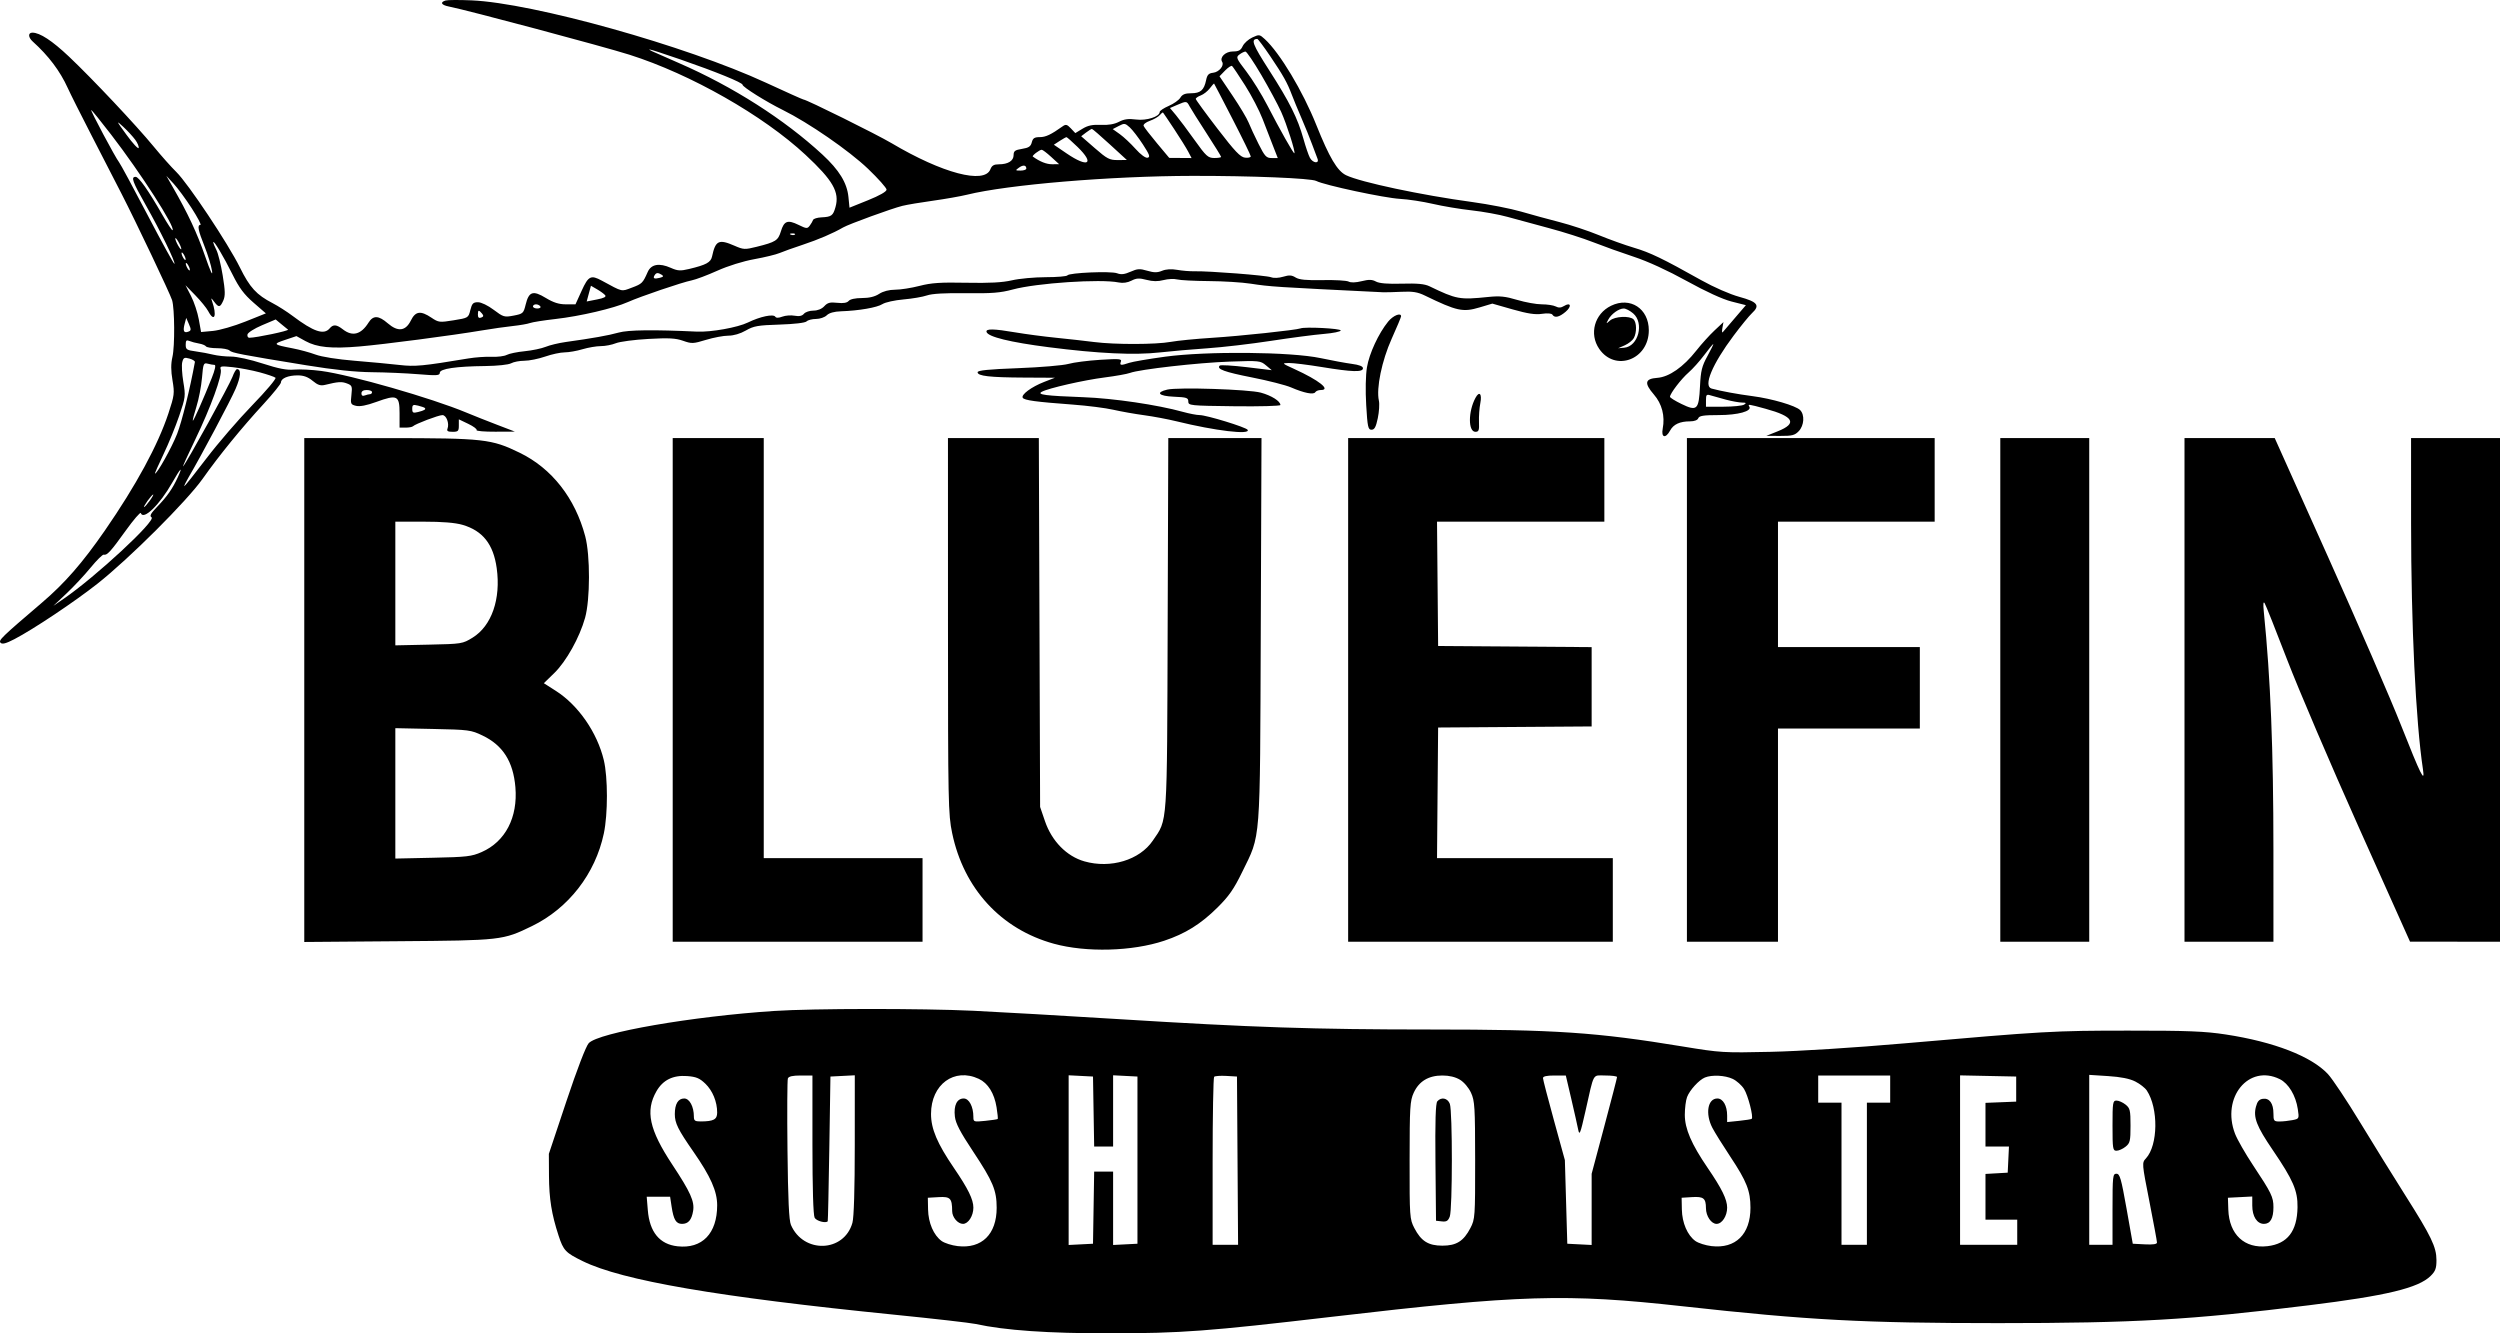 <?xml version="1.0" encoding="UTF-8"?> <svg xmlns="http://www.w3.org/2000/svg" width="120" height="64" viewBox="0 0 120 64" fill="none"> <path fill-rule="evenodd" clip-rule="evenodd" d="M21.389 0.024C21.11 0.107 21.18 0.241 21.542 0.312C22.452 0.492 28.966 2.231 30.218 2.628C33.153 3.56 36.633 5.54 38.67 7.437C39.983 8.66 40.305 9.221 40.104 9.938C39.988 10.353 39.91 10.411 39.429 10.433C39.228 10.442 39.047 10.499 39.027 10.558C39.007 10.618 38.935 10.741 38.867 10.832C38.753 10.984 38.71 10.981 38.327 10.793C37.806 10.538 37.635 10.601 37.482 11.107C37.348 11.546 37.237 11.617 36.315 11.847C35.753 11.987 35.688 11.984 35.26 11.797C34.5 11.466 34.344 11.54 34.178 12.313C34.117 12.595 33.897 12.715 33.072 12.912C32.658 13.011 32.527 13.003 32.199 12.857C31.647 12.611 31.256 12.68 31.091 13.053C30.854 13.589 30.819 13.624 30.332 13.806C29.808 14.002 29.912 14.027 28.885 13.47C28.361 13.186 28.242 13.246 27.919 13.956L27.623 14.608H27.163C26.827 14.608 26.566 14.524 26.196 14.3C25.581 13.927 25.385 13.992 25.231 14.623C25.129 15.039 25.103 15.063 24.655 15.149C24.209 15.234 24.16 15.22 23.7 14.873C23.421 14.662 23.099 14.507 22.943 14.507C22.712 14.507 22.655 14.566 22.576 14.884C22.483 15.257 22.477 15.261 21.774 15.374C21.098 15.484 21.05 15.478 20.709 15.249C20.189 14.9 19.944 14.934 19.721 15.385C19.468 15.896 19.1 15.94 18.612 15.518C18.173 15.137 17.914 15.128 17.689 15.486C17.33 16.058 16.92 16.167 16.462 15.812C16.154 15.572 15.995 15.559 15.825 15.761C15.547 16.091 15.057 15.926 14.044 15.163C13.775 14.961 13.346 14.687 13.09 14.554C12.31 14.151 11.992 13.804 11.514 12.835C10.945 11.684 9.033 8.814 8.463 8.255C8.227 8.025 7.741 7.478 7.382 7.041C6.55 6.027 4.418 3.762 3.312 2.718C2.501 1.952 1.913 1.567 1.555 1.567C1.34 1.567 1.348 1.793 1.571 1.993C2.332 2.679 2.882 3.409 3.251 4.222C3.375 4.497 3.884 5.512 4.383 6.479C4.882 7.446 5.533 8.712 5.829 9.291C6.551 10.699 8.163 14.093 8.26 14.407C8.384 14.81 8.396 16.622 8.277 17.131C8.2 17.464 8.201 17.787 8.28 18.257C8.384 18.876 8.371 18.974 8.083 19.847C7.58 21.367 6.529 23.304 5.034 25.465C3.954 27.025 3.113 27.989 2.01 28.931C0.063 30.593 -0.087 30.738 0.029 30.855C0.109 30.936 0.289 30.888 0.69 30.68C1.597 30.209 3.581 28.884 4.68 28.016C6.2 26.816 8.965 24.057 9.725 22.984C10.525 21.852 11.595 20.539 12.663 19.379C13.116 18.885 13.487 18.424 13.487 18.354C13.487 18.162 13.83 18.018 14.286 18.018C14.575 18.018 14.782 18.094 15.007 18.28C15.25 18.482 15.386 18.527 15.599 18.475C16.234 18.32 16.397 18.309 16.652 18.405C16.899 18.498 16.915 18.541 16.868 18.959C16.819 19.385 16.832 19.417 17.088 19.48C17.271 19.525 17.594 19.463 18.061 19.293C19.068 18.926 19.179 18.98 19.179 19.836V20.526H19.467C19.625 20.526 19.784 20.497 19.82 20.462C19.934 20.349 21.051 19.925 21.235 19.925C21.426 19.924 21.577 20.326 21.48 20.576C21.436 20.689 21.496 20.727 21.723 20.727C21.99 20.727 22.024 20.693 22.024 20.427V20.128L22.477 20.345C22.726 20.464 22.906 20.599 22.877 20.644C22.849 20.69 23.251 20.725 23.772 20.722L24.718 20.718L23.854 20.387C23.379 20.206 22.716 19.942 22.38 19.802C20.72 19.108 16.837 17.994 15.422 17.806C14.971 17.746 14.386 17.717 14.121 17.741C13.762 17.773 13.377 17.698 12.61 17.45C12.016 17.257 11.372 17.115 11.086 17.115C10.813 17.115 10.431 17.073 10.235 17.024C10.039 16.974 9.662 16.903 9.396 16.867C8.964 16.809 8.914 16.776 8.914 16.547C8.914 16.342 8.949 16.306 9.092 16.367C9.189 16.408 9.396 16.463 9.55 16.489C9.704 16.515 9.856 16.577 9.886 16.625C9.917 16.674 10.159 16.714 10.424 16.714C10.689 16.714 10.956 16.764 11.017 16.824C11.135 16.94 11.53 17.016 14.707 17.534C16.054 17.753 17.063 17.859 17.858 17.866C18.5 17.872 19.495 17.915 20.068 17.962C20.972 18.036 21.11 18.027 21.11 17.894C21.11 17.7 21.886 17.585 23.295 17.57C23.878 17.563 24.406 17.507 24.533 17.438C24.655 17.371 24.942 17.316 25.171 17.316C25.4 17.316 25.847 17.226 26.165 17.116C26.483 17.005 26.905 16.914 27.103 16.914C27.3 16.913 27.686 16.846 27.961 16.763C28.235 16.681 28.63 16.614 28.838 16.614C29.046 16.614 29.37 16.552 29.558 16.476C29.747 16.399 30.45 16.306 31.121 16.269C32.1 16.214 32.428 16.232 32.785 16.357C33.201 16.504 33.274 16.501 33.889 16.313C34.251 16.203 34.732 16.112 34.959 16.112C35.214 16.112 35.535 16.018 35.8 15.865C36.175 15.648 36.376 15.612 37.414 15.58C38.129 15.557 38.646 15.497 38.717 15.426C38.782 15.362 38.986 15.31 39.17 15.31C39.355 15.31 39.586 15.231 39.684 15.134C39.799 15.02 40.039 14.953 40.37 14.942C41.231 14.913 42.1 14.762 42.359 14.596C42.495 14.509 42.949 14.409 43.368 14.373C43.787 14.337 44.294 14.25 44.495 14.18C44.738 14.095 45.361 14.06 46.372 14.073C47.606 14.089 48.019 14.057 48.612 13.896C49.764 13.585 52.834 13.38 53.696 13.558C53.898 13.6 54.12 13.569 54.309 13.472C54.551 13.348 54.686 13.341 55.034 13.433C55.334 13.512 55.578 13.515 55.849 13.444C56.061 13.388 56.356 13.374 56.503 13.413C56.65 13.452 57.334 13.487 58.022 13.492C58.71 13.496 59.617 13.552 60.036 13.617C60.986 13.762 61.15 13.773 66.388 14.029C66.5 14.034 66.898 14.024 67.272 14.006C67.808 13.98 68.047 14.018 68.39 14.185C69.936 14.935 70.217 14.996 71.024 14.755L71.632 14.573L72.605 14.851C73.327 15.056 73.692 15.112 74.014 15.064C74.279 15.025 74.476 15.041 74.516 15.104C74.622 15.274 74.843 15.226 75.148 14.967C75.458 14.704 75.398 14.488 75.071 14.689C74.928 14.777 74.813 14.783 74.675 14.71C74.569 14.654 74.268 14.608 74.007 14.608C73.747 14.608 73.216 14.512 72.827 14.396C72.258 14.225 71.987 14.197 71.439 14.254C70.054 14.396 69.92 14.371 68.612 13.74C68.379 13.628 68.032 13.595 67.291 13.616C66.611 13.636 66.209 13.603 66.047 13.515C65.861 13.414 65.707 13.41 65.358 13.497C65.076 13.567 64.844 13.575 64.734 13.516C64.637 13.465 64.078 13.433 63.491 13.445C62.7 13.461 62.364 13.428 62.19 13.32C62.004 13.203 61.881 13.196 61.595 13.282C61.383 13.347 61.143 13.357 61.01 13.307C60.775 13.219 58.046 13.006 57.342 13.021C57.119 13.026 56.742 12.996 56.506 12.953C56.229 12.904 55.971 12.919 55.781 12.997C55.55 13.092 55.395 13.091 55.068 12.995C54.711 12.889 54.595 12.896 54.265 13.043C53.977 13.171 53.813 13.19 53.62 13.117C53.32 13.005 51.316 13.09 51.235 13.218C51.206 13.265 50.738 13.304 50.197 13.305C49.655 13.306 48.925 13.373 48.574 13.455C48.118 13.561 47.497 13.594 46.389 13.572C45.143 13.547 44.704 13.576 44.137 13.723C43.749 13.823 43.223 13.906 42.968 13.906C42.676 13.907 42.391 13.981 42.199 14.106C41.995 14.24 41.722 14.306 41.373 14.306C41.055 14.306 40.806 14.361 40.736 14.445C40.657 14.538 40.481 14.567 40.19 14.535C39.843 14.496 39.722 14.528 39.566 14.698C39.446 14.829 39.249 14.909 39.045 14.909C38.865 14.909 38.66 14.977 38.589 15.061C38.501 15.166 38.362 15.195 38.144 15.155C37.969 15.122 37.703 15.142 37.552 15.199C37.371 15.267 37.256 15.268 37.215 15.203C37.124 15.059 36.489 15.193 35.898 15.481C35.408 15.72 34.127 15.949 33.458 15.918C31.372 15.82 30.155 15.835 29.698 15.963C29.208 16.101 28.443 16.237 27.157 16.416C26.822 16.463 26.387 16.567 26.192 16.648C25.996 16.728 25.544 16.823 25.188 16.858C24.832 16.892 24.444 16.972 24.325 17.035C24.206 17.098 23.88 17.139 23.601 17.126C23.322 17.114 22.819 17.149 22.483 17.205C20.29 17.57 19.925 17.605 19.179 17.519C18.759 17.47 17.792 17.38 17.028 17.317C16.197 17.249 15.443 17.13 15.148 17.02C14.877 16.919 14.382 16.784 14.046 16.72C13.108 16.539 13.087 16.515 13.68 16.317L14.229 16.133L14.662 16.372C15.213 16.675 15.907 16.745 17.248 16.631C18.394 16.535 21.73 16.098 23.142 15.859C23.618 15.779 24.281 15.684 24.616 15.649C24.952 15.613 25.321 15.549 25.438 15.506C25.555 15.463 26.104 15.376 26.658 15.313C27.843 15.179 29.461 14.801 30.135 14.5C30.748 14.227 32.742 13.549 33.204 13.457C33.4 13.418 33.952 13.21 34.43 12.995C34.948 12.762 35.669 12.538 36.209 12.44C36.708 12.35 37.254 12.217 37.422 12.145C37.59 12.073 38.09 11.894 38.533 11.748C39.283 11.499 39.984 11.199 40.471 10.917C40.747 10.757 42.813 10.004 43.315 9.881C43.537 9.826 44.199 9.715 44.785 9.634C45.371 9.552 46.104 9.423 46.413 9.347C48.379 8.861 53.312 8.449 57.241 8.442C60.043 8.437 62.932 8.555 63.178 8.685C63.557 8.885 66.46 9.506 67.201 9.546C67.592 9.567 68.301 9.675 68.776 9.786C69.251 9.897 70.088 10.037 70.636 10.097C71.183 10.157 71.961 10.298 72.364 10.411C72.766 10.523 73.662 10.766 74.354 10.951C75.046 11.135 76.006 11.442 76.488 11.632C76.97 11.821 77.845 12.135 78.432 12.328C79.097 12.547 80.051 12.985 80.964 13.489C81.89 14.001 82.683 14.363 83.116 14.474L83.803 14.648L83.283 15.255C82.997 15.589 82.732 15.899 82.693 15.944C82.655 15.99 82.647 15.9 82.675 15.744L82.726 15.46L82.297 15.862C82.061 16.082 81.667 16.518 81.422 16.83C80.8 17.62 80.116 18.097 79.546 18.137C78.955 18.179 78.913 18.39 79.385 18.935C79.776 19.386 79.927 19.965 79.81 20.576C79.728 21.009 79.949 21.065 80.165 20.666C80.328 20.366 80.633 20.225 81.121 20.225C81.328 20.225 81.482 20.167 81.517 20.075C81.563 19.956 81.772 19.924 82.499 19.924C83.422 19.924 84.104 19.736 83.968 19.519C83.887 19.39 83.916 19.393 84.748 19.621C86.099 19.99 86.282 20.322 85.341 20.698L84.784 20.921L85.452 20.924C86.022 20.927 86.153 20.893 86.341 20.695C86.601 20.423 86.633 19.909 86.405 19.683C86.189 19.47 85.039 19.133 84.123 19.015C83.415 18.923 82.6 18.773 82.157 18.652C81.746 18.54 82.184 17.486 83.216 16.108C83.565 15.641 83.96 15.157 84.095 15.032C84.498 14.659 84.367 14.489 83.489 14.249C83.033 14.124 82.266 13.788 81.66 13.449C79.812 12.413 79.209 12.122 78.432 11.892C78.012 11.768 77.252 11.495 76.742 11.286C76.233 11.077 75.386 10.797 74.862 10.662C74.338 10.528 73.504 10.3 73.009 10.156C72.515 10.012 71.463 9.806 70.672 9.698C68.229 9.367 65.306 8.746 64.613 8.411C64.189 8.207 63.81 7.566 63.18 5.992C62.532 4.372 61.433 2.541 60.712 1.879C60.46 1.649 60.439 1.646 60.109 1.8C59.921 1.889 59.714 2.075 59.649 2.215C59.556 2.417 59.458 2.47 59.178 2.47C58.82 2.47 58.528 2.755 58.664 2.971C58.773 3.146 58.516 3.459 58.235 3.491C58.016 3.516 57.946 3.589 57.893 3.848C57.794 4.326 57.624 4.476 57.178 4.476C56.886 4.476 56.752 4.531 56.657 4.688C56.587 4.804 56.335 4.983 56.097 5.085C55.86 5.188 55.666 5.317 55.666 5.373C55.666 5.599 55.033 5.803 54.533 5.737C54.166 5.689 53.958 5.717 53.71 5.847C53.49 5.962 53.198 6.012 52.842 5.995C52.44 5.975 52.217 6.022 51.96 6.179L51.615 6.389L51.401 6.162C51.222 5.973 51.158 5.956 51.012 6.06C50.448 6.462 50.194 6.582 49.909 6.582C49.653 6.582 49.577 6.633 49.526 6.832C49.476 7.03 49.378 7.096 49.057 7.146C48.719 7.2 48.653 7.249 48.653 7.445C48.653 7.72 48.386 7.887 47.945 7.887C47.708 7.887 47.609 7.945 47.539 8.125C47.259 8.853 45.235 8.319 42.798 6.874C42.07 6.443 38.708 4.777 38.565 4.777C38.535 4.777 37.725 4.414 36.765 3.97C32.927 2.196 25.592 0.145 22.632 0.017C22.046 -0.008 21.487 -0.005 21.389 0.024ZM60.972 2.699C61.596 3.624 61.789 3.969 62.004 4.539C62.084 4.753 62.296 5.266 62.475 5.68C62.654 6.094 62.883 6.658 62.983 6.934C63.083 7.21 63.198 7.514 63.238 7.611C63.344 7.87 63.018 7.838 62.876 7.575C62.812 7.458 62.672 7.048 62.565 6.664C62.284 5.664 61.908 4.912 60.921 3.373C60.118 2.122 60.026 1.878 60.351 1.869C60.384 1.869 60.664 2.242 60.972 2.699ZM32.665 2.855C34.365 3.444 35.644 3.966 35.644 4.07C35.644 4.176 36.776 4.885 37.575 5.279C38.809 5.888 40.753 7.23 41.665 8.102C42.154 8.57 42.555 9.021 42.555 9.103C42.555 9.196 42.223 9.386 41.665 9.611L40.776 9.969L40.725 9.455C40.658 8.776 40.282 8.164 39.474 7.417C37.642 5.726 35.182 4.157 32.596 3.03C31.142 2.396 31.115 2.384 31.192 2.376C31.23 2.372 31.894 2.588 32.665 2.855ZM60.544 3.6C60.907 4.22 61.335 5.015 61.495 5.368C61.762 5.959 62.19 7.299 62.13 7.357C62.094 7.393 61.424 6.205 60.84 5.072C60.569 4.544 60.112 3.807 59.826 3.434C59.335 2.794 59.317 2.748 59.493 2.616C59.596 2.539 59.726 2.475 59.782 2.475C59.838 2.474 60.181 2.98 60.544 3.6ZM59.767 4.103C60.074 4.587 60.45 5.31 60.603 5.708C60.756 6.106 60.983 6.692 61.107 7.009L61.333 7.586H61.041C60.783 7.586 60.712 7.509 60.41 6.909C60.223 6.536 60.008 6.073 59.932 5.88C59.856 5.687 59.511 5.109 59.165 4.596L58.536 3.662L58.803 3.387C58.95 3.236 59.101 3.137 59.139 3.167C59.177 3.197 59.459 3.618 59.767 4.103ZM59.165 5.72C59.644 6.65 60.036 7.454 60.036 7.505C60.036 7.557 59.911 7.585 59.759 7.567C59.537 7.542 59.275 7.266 58.442 6.181C57.87 5.436 57.4 4.792 57.397 4.749C57.395 4.707 57.503 4.63 57.638 4.58C57.773 4.529 57.967 4.377 58.07 4.241C58.173 4.105 58.266 4.002 58.276 4.011C58.286 4.02 58.686 4.789 59.165 5.72ZM57.1 5.103C57.166 5.227 57.533 5.811 57.916 6.401C58.299 6.991 58.613 7.499 58.613 7.53C58.613 7.561 58.464 7.585 58.283 7.584C57.984 7.582 57.893 7.498 57.342 6.726C57.007 6.256 56.603 5.717 56.446 5.528L56.158 5.185L56.496 5.039C56.951 4.843 56.962 4.844 57.1 5.103ZM5.331 6.457C6.756 8.307 8.428 10.908 8.283 11.051C8.259 11.074 8.04 10.744 7.796 10.317C7.121 9.139 6.664 8.489 6.511 8.489C6.274 8.489 6.353 8.709 6.997 9.845C7.687 11.061 8.438 12.602 8.373 12.667C8.35 12.689 7.77 11.634 7.084 10.322C6.398 9.01 5.781 7.869 5.714 7.786C5.548 7.582 4.32 5.278 4.377 5.278C4.402 5.278 4.832 5.809 5.331 6.457ZM56.365 6.203C56.646 6.628 56.947 7.113 57.035 7.281L57.195 7.586L56.123 7.579L55.532 6.872C55.207 6.484 54.92 6.111 54.894 6.044C54.867 5.975 54.996 5.869 55.196 5.798C55.387 5.73 55.601 5.606 55.67 5.524C55.739 5.441 55.809 5.387 55.825 5.403C55.841 5.418 56.084 5.779 56.365 6.203ZM6.491 6.709C6.603 6.862 6.676 7.038 6.655 7.102C6.633 7.165 6.372 6.882 6.074 6.473C5.575 5.789 5.562 5.758 5.911 6.081C6.119 6.274 6.38 6.557 6.491 6.709ZM54.86 6.934C55.182 7.43 55.222 7.542 55.084 7.571C54.985 7.593 54.751 7.421 54.504 7.144C54.276 6.89 53.938 6.572 53.751 6.439L53.411 6.197L53.7 6.047C53.968 5.907 54.005 5.911 54.229 6.114C54.361 6.234 54.645 6.603 54.86 6.934ZM53.277 6.935L54.09 7.68L53.651 7.683C53.259 7.686 53.14 7.624 52.554 7.113L51.897 6.54L52.129 6.363C52.258 6.265 52.385 6.187 52.413 6.188C52.441 6.188 52.83 6.525 53.277 6.935ZM51.724 7.055C52.564 7.872 52.233 8.069 51.202 7.367L50.585 6.947L50.864 6.765C51.017 6.666 51.164 6.584 51.19 6.583C51.216 6.583 51.456 6.795 51.724 7.055ZM50.458 7.533L50.838 7.881L50.504 7.884C50.231 7.886 49.914 7.76 49.575 7.515C49.522 7.476 49.892 7.192 50.001 7.188C50.044 7.186 50.249 7.341 50.458 7.533ZM49.263 8.093C49.263 8.145 49.139 8.188 48.989 8.188C48.729 8.188 48.725 8.181 48.912 8.046C49.111 7.902 49.263 7.922 49.263 8.093ZM9.202 9.996C9.486 10.436 9.674 10.796 9.621 10.796C9.459 10.796 9.509 11.055 9.816 11.821C9.977 12.223 10.14 12.754 10.177 13.003C10.221 13.293 10.101 13.038 9.841 12.287C9.459 11.185 9.02 10.247 8.299 8.99L7.983 8.438L8.335 8.818C8.528 9.026 8.919 9.557 9.202 9.996ZM38.157 11.258C38.123 11.291 38.035 11.294 37.962 11.265C37.881 11.233 37.905 11.21 38.023 11.205C38.131 11.201 38.191 11.224 38.157 11.258ZM8.703 11.949C8.703 12.005 8.638 11.937 8.558 11.799C8.478 11.661 8.413 11.503 8.413 11.448C8.413 11.393 8.478 11.46 8.558 11.598C8.638 11.736 8.703 11.894 8.703 11.949ZM11.164 13.181C11.481 13.819 11.714 14.131 12.169 14.527L12.762 15.042L11.778 15.436C11.234 15.654 10.539 15.854 10.223 15.884L9.651 15.937L9.543 15.333C9.484 15 9.316 14.495 9.169 14.209L8.903 13.69L9.375 14.174C9.634 14.44 9.912 14.782 9.993 14.934C10.292 15.5 10.425 15.16 10.179 14.457C10.117 14.282 10.13 14.285 10.279 14.482C10.5 14.775 10.565 14.767 10.717 14.429C10.818 14.204 10.812 13.969 10.689 13.217C10.605 12.704 10.468 12.154 10.386 11.996C10.303 11.838 10.236 11.672 10.238 11.628C10.243 11.492 10.732 12.31 11.164 13.181ZM8.911 12.451C8.911 12.506 8.866 12.484 8.812 12.401C8.758 12.318 8.714 12.205 8.714 12.15C8.714 12.095 8.758 12.117 8.812 12.2C8.866 12.283 8.911 12.396 8.911 12.451ZM9.114 12.953C9.114 13.008 9.069 12.985 9.015 12.902C8.961 12.82 8.917 12.707 8.917 12.652C8.917 12.596 8.961 12.619 9.015 12.702C9.069 12.784 9.114 12.897 9.114 12.953ZM31.765 13.191C31.866 13.255 31.842 13.291 31.667 13.336C31.402 13.404 31.325 13.365 31.422 13.21C31.502 13.082 31.583 13.077 31.765 13.191ZM29.046 14.168C29.113 14.246 28.994 14.309 28.651 14.375L28.161 14.471L28.365 13.716L28.658 13.886C28.819 13.979 28.994 14.106 29.046 14.168ZM77.332 14.676C76.534 15.064 76.269 16.03 76.762 16.746C77.532 17.865 79.143 17.262 79.143 15.855C79.143 14.811 78.249 14.23 77.332 14.676ZM25.937 14.708C25.972 14.763 25.906 14.808 25.791 14.808C25.676 14.808 25.582 14.763 25.582 14.708C25.582 14.653 25.648 14.608 25.728 14.608C25.809 14.608 25.903 14.653 25.937 14.708ZM78.389 15.041C78.933 15.502 78.642 16.63 77.964 16.69L77.669 16.716L77.992 16.573C78.169 16.494 78.363 16.339 78.424 16.227C78.57 15.958 78.563 15.48 78.411 15.33C78.226 15.148 77.513 15.182 77.281 15.385C77.087 15.555 77.084 15.554 77.198 15.34C77.342 15.069 77.706 14.808 77.94 14.808C78.037 14.808 78.239 14.913 78.389 15.041ZM23.133 15.047C23.223 15.154 23.214 15.2 23.094 15.245C22.988 15.285 22.939 15.242 22.939 15.106C22.939 14.872 22.976 14.861 23.133 15.047ZM66.631 15.437C66.168 16.009 65.724 16.968 65.614 17.63C65.551 18.009 65.536 18.748 65.578 19.448C65.64 20.495 65.669 20.627 65.833 20.627C65.975 20.627 66.045 20.499 66.134 20.073C66.198 19.768 66.222 19.389 66.186 19.229C66.054 18.636 66.328 17.312 66.8 16.261C67.049 15.709 67.252 15.223 67.252 15.183C67.252 14.988 66.867 15.145 66.631 15.437ZM9.031 15.923C8.821 16 8.771 15.882 8.866 15.531L8.939 15.26L9.07 15.561C9.183 15.823 9.179 15.87 9.031 15.923ZM13.824 15.821C13.895 15.876 12.296 16.213 11.966 16.213C11.9 16.213 11.861 16.141 11.879 16.053C11.897 15.966 12.209 15.768 12.572 15.614L13.233 15.334L13.487 15.546C13.627 15.663 13.778 15.787 13.824 15.821ZM62.424 15.763C62.216 15.843 59.531 16.13 58.177 16.215C57.406 16.264 56.518 16.351 56.202 16.409C55.478 16.541 53.514 16.545 52.515 16.417C52.096 16.363 51.272 16.271 50.685 16.212C50.098 16.153 49.23 16.038 48.754 15.957C47.684 15.775 47.301 15.769 47.355 15.937C47.431 16.169 48.49 16.429 50.33 16.665C52.712 16.971 54.459 17.054 55.666 16.917C56.197 16.857 57.226 16.768 57.952 16.718C58.679 16.669 60.051 16.508 61.001 16.362C61.952 16.215 63.095 16.066 63.542 16.029C63.989 15.992 64.355 15.917 64.355 15.862C64.355 15.766 62.643 15.678 62.424 15.763ZM81.958 17.089C81.69 17.578 81.636 17.797 81.6 18.541C81.545 19.673 81.46 19.754 80.712 19.391C80.408 19.244 80.159 19.089 80.159 19.046C80.159 18.892 80.702 18.183 81.051 17.881C81.246 17.712 81.584 17.335 81.802 17.044C82.02 16.752 82.216 16.514 82.236 16.514C82.257 16.514 82.132 16.773 81.958 17.089ZM55.92 17.122C55.137 17.229 54.364 17.361 54.202 17.416C53.801 17.553 53.73 17.543 53.801 17.361C53.855 17.224 53.736 17.213 52.807 17.271C52.227 17.307 51.541 17.395 51.282 17.468C51.024 17.54 49.937 17.632 48.868 17.672C47.437 17.726 46.925 17.778 46.925 17.869C46.925 18.049 47.504 18.116 49.161 18.124L50.635 18.132L50.12 18.332C49.508 18.57 49 18.947 49.092 19.094C49.168 19.215 49.715 19.289 51.499 19.421C52.199 19.473 53.073 19.584 53.443 19.669C53.813 19.753 54.475 19.871 54.916 19.93C55.356 19.989 56.059 20.121 56.478 20.224C58.328 20.679 60.044 20.884 59.885 20.63C59.808 20.506 57.909 19.924 57.582 19.924C57.447 19.924 57.086 19.855 56.78 19.77C55.566 19.431 53.445 19.119 52.007 19.066C50.18 18.998 49.756 18.943 50.005 18.806C50.316 18.634 52.023 18.245 53.022 18.118C53.553 18.05 54.101 17.952 54.24 17.9C54.695 17.729 57.511 17.409 59.019 17.357C60.449 17.307 60.501 17.313 60.769 17.538L61.045 17.769L59.832 17.623C59.165 17.543 58.587 17.509 58.547 17.549C58.38 17.713 58.774 17.857 60.104 18.119C60.877 18.272 61.717 18.486 61.971 18.596C62.598 18.867 63.05 18.957 63.132 18.827C63.169 18.768 63.287 18.721 63.396 18.721C63.903 18.721 63.315 18.253 62.126 17.712C61.523 17.437 61.517 17.431 61.865 17.424C62.061 17.42 62.77 17.507 63.441 17.617C64.91 17.858 65.422 17.873 65.422 17.677C65.422 17.582 65.246 17.513 64.889 17.466C64.595 17.427 63.921 17.303 63.39 17.19C61.965 16.886 57.93 16.849 55.92 17.122ZM9.355 17.378C9.125 18.648 8.731 20.239 8.502 20.825C8.247 21.476 7.547 22.733 7.439 22.733C7.419 22.733 7.602 22.316 7.847 21.805C8.092 21.295 8.432 20.462 8.604 19.954C8.904 19.072 8.912 19.001 8.8 18.334C8.736 17.95 8.712 17.522 8.748 17.384C8.803 17.165 8.847 17.143 9.091 17.211C9.245 17.254 9.364 17.329 9.355 17.378ZM10.299 17.515C10.371 17.516 10.321 17.753 10.165 18.144C9.769 19.141 9.287 20.226 9.255 20.194C9.238 20.178 9.317 19.874 9.429 19.518C9.542 19.162 9.661 18.54 9.696 18.136C9.753 17.451 9.772 17.405 9.971 17.457C10.088 17.489 10.236 17.515 10.299 17.515ZM12.471 17.873C12.834 17.972 13.173 18.087 13.223 18.131C13.273 18.174 12.775 18.764 12.116 19.443C11.458 20.122 10.463 21.275 9.907 22.006C9.351 22.737 8.875 23.335 8.85 23.335C8.824 23.335 8.916 23.143 9.053 22.909C9.665 21.866 11.065 19.231 11.311 18.658C11.56 18.079 11.586 17.718 11.377 17.718C11.33 17.718 11.231 17.887 11.156 18.094C11.02 18.466 8.969 22.19 8.793 22.381C8.743 22.436 9.002 21.86 9.369 21.102C10.112 19.565 10.682 18 10.595 17.732C10.544 17.573 10.598 17.563 11.175 17.625C11.524 17.663 12.107 17.775 12.471 17.873ZM56.029 18.701C55.452 18.837 55.612 19.01 56.345 19.042C56.96 19.068 57.038 19.094 57.038 19.272C57.038 19.466 57.114 19.474 59.248 19.5C60.464 19.515 61.459 19.488 61.459 19.44C61.459 19.256 61.032 18.987 60.52 18.847C59.938 18.689 56.55 18.578 56.029 18.701ZM17.858 18.821C17.858 18.876 17.816 18.921 17.764 18.921C17.713 18.921 17.599 18.949 17.51 18.982C17.405 19.022 17.349 18.988 17.349 18.882C17.349 18.777 17.438 18.721 17.603 18.721C17.743 18.721 17.858 18.766 17.858 18.821ZM70.823 19.097C70.468 19.754 70.467 20.727 70.821 20.727C70.982 20.727 71.008 20.655 70.991 20.25C70.981 19.988 71.01 19.582 71.056 19.348C71.144 18.9 71.008 18.754 70.823 19.097ZM82.853 19.186C83.132 19.26 83.475 19.321 83.615 19.323C83.817 19.325 83.838 19.346 83.716 19.423C83.633 19.476 83.187 19.521 82.726 19.522L81.887 19.523V19.215C81.887 18.942 81.912 18.916 82.116 18.98C82.242 19.02 82.573 19.112 82.853 19.186ZM20.39 19.581C20.457 19.648 20.368 19.702 20.068 19.777C19.826 19.837 19.788 19.816 19.788 19.623C19.788 19.431 19.826 19.41 20.068 19.47C20.221 19.508 20.366 19.558 20.39 19.581ZM14.605 45.215L19.102 45.179C24.08 45.14 24.13 45.134 25.531 44.454C27.288 43.601 28.575 41.943 28.984 40.006C29.182 39.069 29.181 37.318 28.983 36.487C28.666 35.161 27.758 33.849 26.682 33.163L26.104 32.794L26.605 32.307C27.181 31.746 27.819 30.602 28.084 29.655C28.33 28.773 28.334 26.662 28.091 25.743C27.605 23.908 26.488 22.483 24.945 21.732C23.586 21.071 23.232 21.032 18.645 21.029L14.605 21.028V45.215ZM32.29 45.204H44.282V41.191H36.66V21.028H32.29V45.204ZM45.503 30.031C45.505 38.562 45.515 39.084 45.703 39.987C46.258 42.654 48.048 44.601 50.585 45.299C52.143 45.727 54.349 45.667 55.88 45.156C56.894 44.818 57.635 44.357 58.433 43.567C58.985 43.021 59.224 42.679 59.622 41.862C60.528 40.006 60.477 40.668 60.517 30.232L60.552 21.028H56.078L56.048 29.931C56.015 39.812 56.051 39.298 55.334 40.351C54.7 41.284 53.311 41.704 52.05 41.345C51.201 41.103 50.487 40.376 50.16 39.42L49.925 38.733L49.864 21.028H45.502L45.503 30.031ZM64.711 45.204H77.415V41.191H68.977L69.03 34.921L76.399 34.869V31.062L69.03 31.009L68.977 25.04H77.009V21.028H64.711V45.204ZM80.972 45.204H85.343V34.971H92.152V31.059H85.343V25.04H92.864V21.028H80.972V45.204ZM96.014 45.204H100.283V21.028H96.014V45.204ZM104.856 45.204H109.125L109.124 40.815C109.123 35.929 108.99 32.619 108.662 29.354C108.625 28.985 108.639 28.852 108.703 28.953C108.756 29.035 109.241 30.254 109.781 31.661C110.321 33.068 111.869 36.69 113.221 39.709L115.681 45.199L120 45.204V21.028H115.731L115.732 25.116C115.733 30.02 115.956 34.63 116.302 36.928C116.408 37.633 116.196 37.207 115.253 34.821C114.752 33.552 113.182 29.93 111.764 26.771L109.187 21.028H104.856V45.204ZM8.534 22.909C8.283 23.456 8.021 23.831 7.552 24.317C7.232 24.647 7.168 24.767 7.274 24.831C7.515 24.978 4.596 27.684 3.057 28.741L2.562 29.081L3.188 28.49C3.533 28.165 4.055 27.606 4.349 27.247C4.644 26.889 4.927 26.608 4.979 26.624C5.134 26.671 5.314 26.474 6.034 25.471C6.412 24.946 6.738 24.566 6.759 24.628C6.881 24.991 7.663 24.233 8.27 23.161C8.668 22.459 8.798 22.335 8.534 22.909ZM7.186 24.037C7.066 24.203 6.946 24.338 6.918 24.338C6.89 24.338 6.965 24.203 7.084 24.037C7.204 23.872 7.324 23.736 7.352 23.736C7.38 23.736 7.305 23.872 7.186 24.037ZM22.204 25.193C23.173 25.477 23.683 26.124 23.842 27.271C24.048 28.75 23.598 30.045 22.683 30.608C22.201 30.904 22.169 30.909 20.584 30.943L18.976 30.977V25.04H20.329C21.246 25.04 21.851 25.09 22.204 25.193ZM23.163 35.306C24.138 35.773 24.634 36.554 24.739 37.784C24.862 39.235 24.258 40.398 23.121 40.898C22.637 41.111 22.405 41.138 20.779 41.172L18.976 41.211V34.952L20.779 34.99C22.505 35.026 22.609 35.039 23.163 35.306ZM37.168 48.526C33.231 48.783 28.728 49.564 28.259 50.072C28.127 50.215 27.703 51.316 27.192 52.847L26.345 55.386L26.351 56.439C26.357 57.542 26.476 58.283 26.812 59.311C27.045 60.025 27.147 60.132 27.973 60.536C29.872 61.466 34.458 62.254 42.92 63.105C44.827 63.296 46.587 63.497 46.833 63.551C48.229 63.858 50.308 64.003 53.277 64C56.703 63.997 57.981 63.902 63.898 63.21C72.993 62.147 75.173 62.081 80.769 62.701C86.792 63.368 89.465 63.511 95.913 63.51C102.475 63.509 105.138 63.356 110.821 62.654C114.546 62.195 116.084 61.825 116.67 61.245C116.9 61.019 116.951 60.88 116.95 60.484C116.949 59.857 116.702 59.345 115.453 57.374C114.9 56.501 113.926 54.929 113.289 53.881C112.653 52.833 111.956 51.787 111.742 51.557C110.944 50.703 109.154 50.009 106.838 49.655C105.828 49.501 105.027 49.469 102.163 49.47C98.581 49.471 98.143 49.496 91.39 50.083C88.989 50.291 86.367 50.458 84.987 50.488C82.722 50.539 82.591 50.531 80.769 50.231C76.625 49.549 74.669 49.417 68.656 49.416C63.078 49.415 60.102 49.316 53.684 48.917C51.056 48.754 47.923 48.574 46.722 48.517C44.213 48.399 39.036 48.403 37.168 48.526ZM33.854 52.014C34.205 52.351 34.424 52.884 34.424 53.404C34.424 53.734 34.253 53.827 33.636 53.829C33.357 53.83 33.306 53.794 33.306 53.595C33.306 53.117 33.097 52.727 32.842 52.727C32.55 52.727 32.391 52.991 32.391 53.478C32.391 53.91 32.545 54.22 33.286 55.285C34.11 56.47 34.424 57.178 34.424 57.853C34.424 59.208 33.703 59.954 32.52 59.822C31.662 59.727 31.18 59.141 31.095 58.089L31.042 57.442H32.165L32.237 57.918C32.333 58.551 32.452 58.746 32.738 58.746C33.038 58.746 33.199 58.557 33.27 58.123C33.344 57.67 33.144 57.223 32.27 55.901C31.162 54.223 30.968 53.322 31.511 52.377C31.819 51.841 32.305 51.601 32.979 51.651C33.416 51.684 33.578 51.751 33.854 52.014ZM38.997 54.941C38.997 57.035 39.036 58.329 39.103 58.452C39.188 58.609 39.635 58.729 39.731 58.621C39.743 58.607 39.777 57.038 39.807 55.135L39.861 51.674L41.03 51.614L41.029 54.954C41.029 57.087 40.988 58.439 40.916 58.695C40.516 60.118 38.566 60.185 37.965 58.796C37.871 58.578 37.825 57.584 37.799 55.201C37.779 53.389 37.788 51.843 37.818 51.765C37.856 51.667 38.045 51.624 38.435 51.624H38.997V54.941ZM46.984 51.785C47.423 51.991 47.726 52.475 47.835 53.149C47.882 53.441 47.907 53.694 47.891 53.711C47.874 53.729 47.605 53.769 47.291 53.801C46.736 53.857 46.722 53.852 46.722 53.609C46.722 53.118 46.516 52.727 46.258 52.727C45.934 52.727 45.772 53.057 45.834 53.593C45.871 53.921 46.087 54.334 46.71 55.273C47.662 56.708 47.84 57.133 47.84 57.975C47.84 59.245 47.124 59.948 45.969 59.813C45.686 59.78 45.339 59.67 45.199 59.569C44.816 59.293 44.56 58.7 44.547 58.056L44.536 57.492L45.057 57.462C45.617 57.43 45.7 57.517 45.704 58.136C45.706 58.43 45.974 58.746 46.223 58.746C46.477 58.746 46.722 58.363 46.722 57.967C46.722 57.574 46.468 57.057 45.785 56.057C44.988 54.889 44.689 54.184 44.689 53.47C44.689 52.052 45.805 51.233 46.984 51.785ZM52.52 55.034H53.429V51.614L54.598 51.674V59.699L53.429 59.759V56.238H52.52L52.464 59.699L51.295 59.759V51.614L52.464 51.674L52.52 55.034ZM59.428 59.749H58.206V55.753C58.206 53.556 58.239 51.725 58.279 51.686C58.318 51.647 58.581 51.628 58.863 51.644L59.375 51.674L59.428 59.749ZM70.078 51.827C70.272 51.944 70.497 52.208 70.609 52.453C70.787 52.839 70.805 53.134 70.807 55.69C70.809 58.412 70.802 58.517 70.58 58.945C70.254 59.575 69.908 59.792 69.234 59.792C68.559 59.792 68.213 59.575 67.887 58.945C67.666 58.517 67.658 58.412 67.661 55.69C67.663 53.134 67.681 52.839 67.858 52.453C68.112 51.9 68.57 51.624 69.234 51.624C69.564 51.624 69.859 51.695 70.078 51.827ZM75.423 52.752C75.568 53.373 75.717 54.036 75.754 54.225C75.814 54.526 75.857 54.417 76.093 53.373C76.534 51.421 76.421 51.624 77.061 51.624C77.368 51.624 77.618 51.657 77.618 51.699C77.618 51.74 77.344 52.802 77.008 54.058L76.399 56.342V59.759L75.23 59.699L75.114 55.686L74.59 53.78C74.301 52.732 74.064 51.818 74.063 51.749C74.062 51.664 74.238 51.624 74.61 51.624H75.159L75.423 52.752ZM83.166 51.785C83.355 51.873 83.602 52.093 83.715 52.273C83.907 52.58 84.173 53.614 84.083 53.703C84.061 53.725 83.787 53.769 83.473 53.801L82.903 53.859V53.548C82.903 53.074 82.705 52.727 82.433 52.727C81.969 52.727 81.844 53.459 82.193 54.134C82.306 54.352 82.695 54.977 83.058 55.524C83.842 56.705 84.022 57.162 84.022 57.975C84.022 59.245 83.306 59.948 82.151 59.813C81.868 59.78 81.521 59.67 81.38 59.569C80.997 59.293 80.742 58.7 80.729 58.056L80.718 57.492L81.217 57.461C81.772 57.426 81.883 57.515 81.886 57.996C81.888 58.374 82.141 58.746 82.395 58.746C82.658 58.746 82.903 58.369 82.903 57.967C82.903 57.574 82.65 57.057 81.967 56.057C81.187 54.915 80.871 54.18 80.871 53.511C80.871 53.197 80.919 52.814 80.979 52.658C81.107 52.323 81.551 51.837 81.836 51.72C82.171 51.583 82.799 51.613 83.166 51.785ZM90.729 52.928H89.611V59.749H88.392V52.928H87.274V51.624H90.729V52.928ZM96.777 52.878L95.303 52.937V55.034H96.43L96.37 56.288L95.303 56.349V58.545H96.827V59.749H94.083V51.618L96.777 51.674V52.878ZM102.493 51.912C102.714 52.023 102.963 52.218 103.047 52.345C103.611 53.2 103.588 54.97 103.006 55.602C102.808 55.817 102.808 55.825 103.171 57.67C103.371 58.689 103.535 59.576 103.535 59.641C103.535 59.721 103.35 59.749 102.954 59.729L102.373 59.699L102.075 58.019C101.815 56.558 101.752 56.339 101.589 56.339C101.414 56.339 101.401 56.453 101.401 58.044V59.749H100.283V51.594L101.187 51.652C101.799 51.691 102.222 51.775 102.493 51.912ZM109.43 51.799C109.85 52.007 110.198 52.585 110.295 53.239C110.363 53.698 110.361 53.702 110.036 53.766C109.857 53.801 109.578 53.831 109.417 53.831C109.147 53.831 109.125 53.803 109.125 53.449C109.125 52.963 108.934 52.697 108.617 52.743C108.438 52.768 108.351 52.868 108.284 53.127C108.151 53.636 108.318 54.065 109.089 55.197C110.073 56.643 110.293 57.15 110.281 57.95C110.263 59.1 109.797 59.704 108.841 59.816C107.736 59.945 106.999 59.257 106.959 58.061L106.94 57.492L108.109 57.432V57.866C108.109 58.39 108.336 58.746 108.67 58.746C108.975 58.746 109.125 58.483 109.125 57.945C109.125 57.459 109.03 57.263 108.143 55.927C107.775 55.372 107.388 54.696 107.283 54.424C106.612 52.68 107.936 51.062 109.43 51.799ZM68.99 52.865C68.909 52.962 68.883 53.819 68.902 55.799L68.929 58.596L69.208 58.627C69.431 58.653 69.508 58.606 69.589 58.395C69.721 58.053 69.723 53.325 69.592 52.984C69.483 52.702 69.178 52.642 68.99 52.865ZM101.401 54.031C101.401 55.145 101.415 55.235 101.593 55.235C101.699 55.235 101.893 55.149 102.025 55.043C102.242 54.87 102.265 54.772 102.265 54.031C102.265 53.29 102.242 53.193 102.025 53.019C101.893 52.914 101.699 52.828 101.593 52.828C101.415 52.828 101.401 52.918 101.401 54.031Z" fill="black"></path> </svg> 